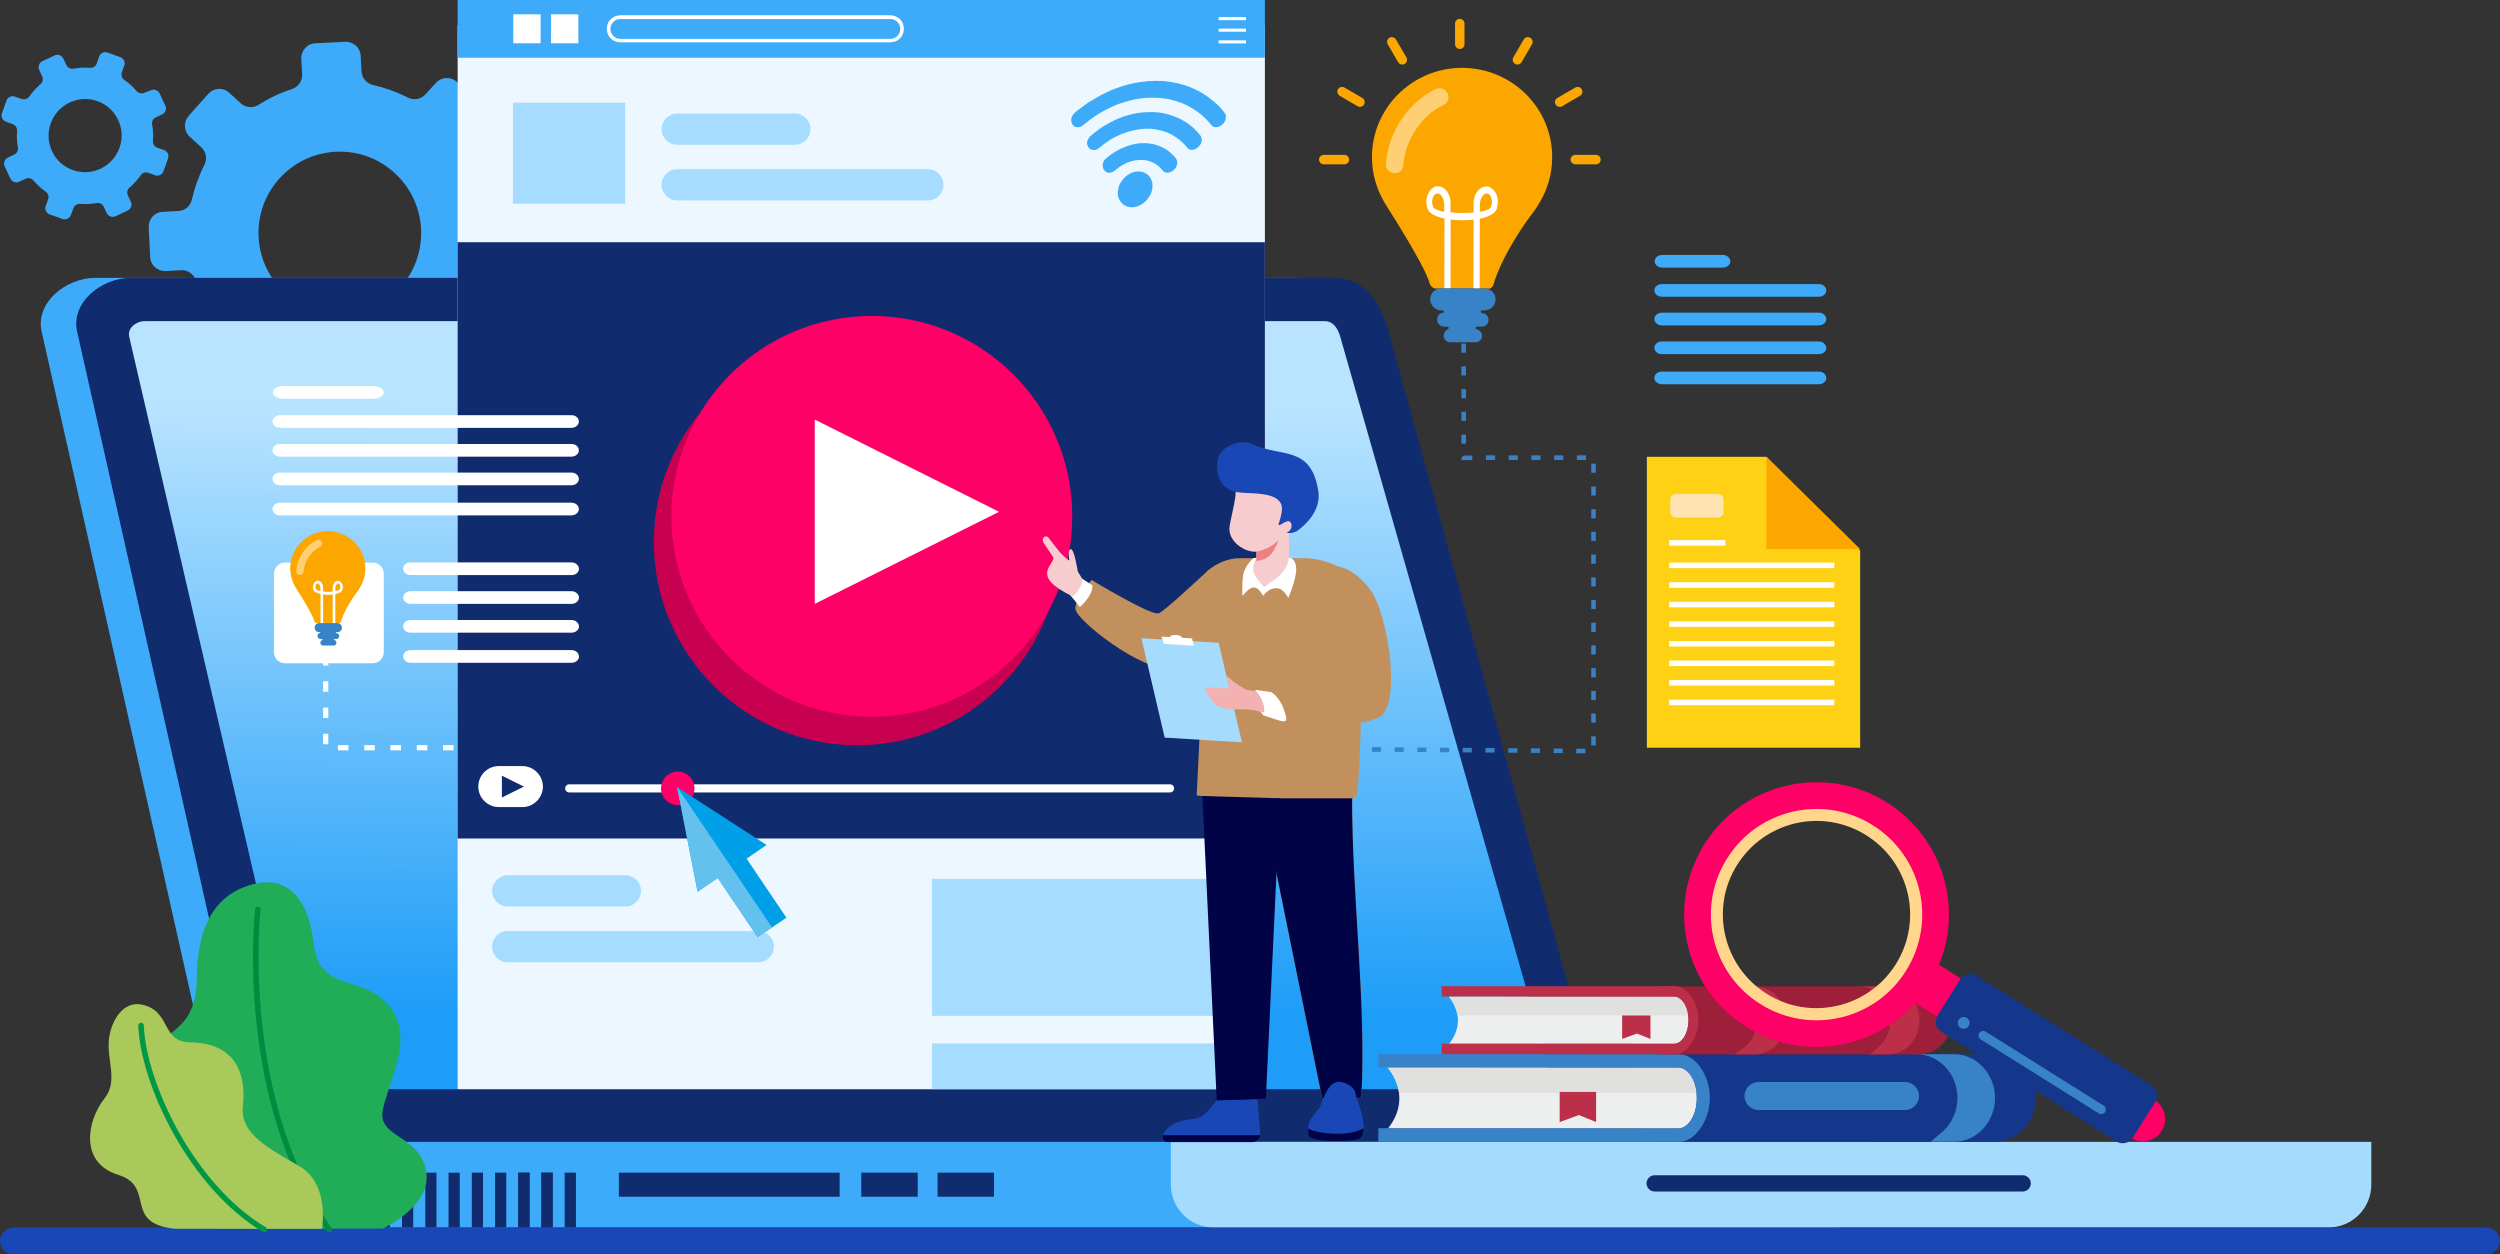 <?xml version="1.0" encoding="utf-8"?>
<!-- Generator: Adobe Illustrator 24.0.1, SVG Export Plug-In . SVG Version: 6.00 Build 0)  -->
<svg version="1.1" id="Layer_1" xmlns="http://www.w3.org/2000/svg" xmlns:xlink="http://www.w3.org/1999/xlink" x="0px" y="0px"
	 viewBox="0 0 1536.7 771" style="enable-background:new 0 0 1536.7 771;" xml:space="preserve">
<rect x="0" y="0" width="1536.7" height="771" fill="#333333" stroke="none"/>
<style type="text/css">
	.st0{fill-rule:evenodd;clip-rule:evenodd;fill:#3DABF9;}
	.st1{fill-rule:evenodd;clip-rule:evenodd;fill:#102B6E;}
	.st2{clip-path:url(#SVGID_2_);fill:url(#SVGID_3_);}
	.st3{fill-rule:evenodd;clip-rule:evenodd;fill:#A5DBFD;}
	.st4{fill:#3882C8;}
	.st5{fill-rule:evenodd;clip-rule:evenodd;fill:#ECF7FF;}
	.st6{fill-rule:evenodd;clip-rule:evenodd;fill:#1A47B6;}
	.st7{fill-rule:evenodd;clip-rule:evenodd;fill:#C80050;}
	.st8{fill-rule:evenodd;clip-rule:evenodd;fill:#FF0066;}
	.st9{fill-rule:evenodd;clip-rule:evenodd;fill:#A5DCFF;}
	.st10{fill-rule:evenodd;clip-rule:evenodd;fill:#FFFFFF;}
	.st11{fill:#21AC58;}
	.st12{fill:#008C3F;}
	.st13{fill-rule:evenodd;clip-rule:evenodd;fill:#A9CA5B;}
	.st14{fill:#009844;}
	.st15{fill:#1A47B6;}
	.st16{fill:#000446;}
	.st17{fill-rule:evenodd;clip-rule:evenodd;fill:#C2905C;}
	.st18{fill-rule:evenodd;clip-rule:evenodd;fill:#F7CCCF;}
	.st19{fill-rule:evenodd;clip-rule:evenodd;fill:#ED8082;}
	.st20{fill-rule:evenodd;clip-rule:evenodd;fill:#000446;}
	.st21{fill-rule:evenodd;clip-rule:evenodd;fill:#F4B1B1;}
	.st22{fill-rule:evenodd;clip-rule:evenodd;fill:#15378B;}
	.st23{fill-rule:evenodd;clip-rule:evenodd;fill:#EDEEEE;}
	.st24{fill-rule:evenodd;clip-rule:evenodd;fill:#E0E0DF;}
	.st25{fill-rule:evenodd;clip-rule:evenodd;fill:#3882C8;}
	.st26{fill-rule:evenodd;clip-rule:evenodd;fill:#BB3048;}
	.st27{fill-rule:evenodd;clip-rule:evenodd;fill:#9D1F39;}
	.st28{fill-rule:evenodd;clip-rule:evenodd;fill:#FFD68B;}
	.st29{fill-rule:evenodd;clip-rule:evenodd;fill:#FCA700;}
	.st30{fill:#FFCF74;}
	.st31{fill-rule:evenodd;clip-rule:evenodd;fill:#FFD115;}
	.st32{fill:#FFFFFF;}
	.st33{fill-rule:evenodd;clip-rule:evenodd;fill:#FFE4B1;}
	.st34{fill-rule:evenodd;clip-rule:evenodd;fill:#00A0E8;}
	.st35{fill-rule:evenodd;clip-rule:evenodd;fill:#64C1EE;}
</style>
<path class="st0" d="M116.6,84l7.1,6.5c3,2.7,3.8,7.1,2,10.7c-3.5,6.9-6.1,14.2-7.8,21.6c-0.9,3.9-4.3,6.8-8.3,6.9l-9.6,0.5
	c-5,0.2-8.8,4.5-8.6,9.4l0.9,18.4c0.2,5,4.5,8.8,9.5,8.6l9.6-0.5c4-0.2,7.7,2.3,9,6.1c2.4,7.2,5.6,14.2,9.8,20.8
	c2.2,3.4,1.7,7.8-1,10.8l-6.5,7.1c-3.4,3.7-3.1,9.4,0.6,12.8l13.6,12.4c3.7,3.4,9.4,3.1,12.8-0.6l6.5-7.1c2.7-3,7.1-3.8,10.7-2
	c6.9,3.5,14.2,6.1,21.6,7.8c3.9,0.9,6.8,4.3,7,8.3l0.5,9.6c0.2,5,4.5,8.8,9.4,8.6l18.4-0.9c5-0.2,8.8-4.5,8.6-9.5l-0.5-9.6
	c-0.2-4,2.3-7.7,6.1-8.9c7.2-2.4,14.2-5.6,20.8-9.8c3.4-2.2,7.8-1.7,10.8,1l7.1,6.5c3.7,3.4,9.4,3.1,12.8-0.6l12.4-13.6
	c3.4-3.7,3.1-9.4-0.6-12.8L294,196c-3-2.7-3.8-7.1-2-10.7c3.5-6.9,6.1-14.2,7.8-21.6c0.9-3.9,4.3-6.8,8.3-7l9.6-0.4
	c5-0.2,8.8-4.5,8.6-9.5l-0.9-18.4c-0.2-5-4.5-8.8-9.5-8.6l-9.6,0.5c-4,0.2-7.7-2.3-9-6.1c-2.4-7.2-5.6-14.2-9.8-20.8
	c-2.2-3.4-1.7-7.8,1-10.8l6.5-7.1c3.4-3.7,3.1-9.4-0.6-12.8l-13.6-12.4c-3.7-3.3-9.4-3.1-12.8,0.6l-6.5,7.1c-2.7,3-7.1,3.8-10.7,2
	c-6.9-3.5-14.2-6.1-21.6-7.8c-3.9-0.9-6.8-4.3-7-8.3l-0.5-9.6c-0.2-5-4.5-8.8-9.5-8.6l-18.4,0.9c-5,0.2-8.8,4.5-8.6,9.5l0.5,9.6
	c0.2,4-2.3,7.7-6.1,9c-7.2,2.3-14.2,5.6-20.8,9.8c-3.4,2.1-7.8,1.7-10.8-1l-7.1-6.5c-3.7-3.4-9.4-3.1-12.8,0.6L116,71.2
	C112.7,74.9,112.9,80.6,116.6,84 M178.1,103.8c16.5-13,40.1-14.2,57.7-2.7c29.1,18.9,31,60.1,3.9,81.6c-16.5,13-40.1,14.2-57.7,2.7
	C152.9,166.5,150.9,125.3,178.1,103.8z"/>
<path class="st0" d="M58.6,170.8h740.2c18.2,0,28.2,15.5,33,33l138.6,504.9c4.8,17.5-14.9,33-33,33H172.1c-18.2,0-29-15.3-33-33
	L25.6,203.8C21.6,186.1,40.4,170.8,58.6,170.8"/>
<path class="st1" d="M80.4,170.8h740.2c18.2,0,28.2,15.5,33,33l138.6,504.9c4.8,17.5-14.9,33-33,33H193.9c-18.2,0-29-15.3-33-33
	L47.4,203.8C43.4,186.1,62.2,170.8,80.4,170.8"/>
<g>
	<defs>
		<path id="SVGID_1_" d="M88.9,197.4h725.4c5.2,0,8.1,4.5,9.5,9.5L953.1,660c1.4,5-4.3,9.5-9.5,9.5H193.9c-5.2,0-8.3-4.4-9.5-9.5
			l-105-453.1C78.2,201.8,83.6,197.4,88.9,197.4"/>
	</defs>
	<clipPath id="SVGID_2_">
		<use xlink:href="#SVGID_1_"  style="overflow:visible;"/>
	</clipPath>
	<linearGradient id="SVGID_3_" gradientUnits="userSpaceOnUse" x1="515.378" y1="621.787" x2="517.35" y2="249.316">
		<stop  offset="0" style="stop-color:#1E9DF8"/>
		<stop  offset="1" style="stop-color:#B9E4FF"/>
	</linearGradient>
	<rect x="78.2" y="197.4" class="st2" width="876.4" height="472.2"/>
</g>
<path class="st0" d="M159.6,701.9H1154v26.3c0,14.5-11.8,26.3-26.3,26.3H185.9c-14.5,0-26.3-11.8-26.3-26.3V701.9z"/>
<path class="st3" d="M719.7,701.9h737.9v26.3c0,14.5-11.8,26.3-26.3,26.3H746c-14.5,0-26.3-11.8-26.3-26.3V701.9z"/>
<path class="st1" d="M1017.1,722.4h226.2c2.8,0,5,2.3,5,5v0c0,2.8-2.3,5-5,5h-226.2c-2.8,0-5-2.3-5-5v0
	C1012.1,724.6,1014.3,722.4,1017.1,722.4"/>
<path class="st1" d="M183.4,711.7c6,0,10.8,6.1,10.8,13.5s-4.8,13.5-10.8,13.5c-6,0-10.8-6.1-10.8-13.5S177.4,711.7,183.4,711.7"/>
<rect x="380.4" y="720.8" class="st1" width="135.7" height="14.8"/>
<rect x="529.4" y="720.8" class="st1" width="34.7" height="14.8"/>
<rect x="576.3" y="720.8" class="st1" width="34.7" height="14.8"/>
<rect x="232.8" y="720.8" class="st1" width="6.9" height="33.7"/>
<rect x="247.1" y="720.8" class="st1" width="6.9" height="33.7"/>
<rect x="261.4" y="720.8" class="st1" width="6.9" height="33.7"/>
<rect x="275.7" y="720.8" class="st1" width="6.9" height="33.7"/>
<rect x="290" y="720.8" class="st1" width="6.9" height="33.7"/>
<rect x="304.3" y="720.8" class="st1" width="6.9" height="33.7"/>
<rect x="318.6" y="720.8" class="st1" width="6.9" height="33.7"/>
<rect x="318.6" y="720.8" class="st1" width="6.9" height="33.7"/>
<rect x="332.8" y="720.8" class="st1" width="6.9" height="33.7"/>
<rect x="332.8" y="720.8" class="st1" width="6.9" height="33.7"/>
<rect x="347.1" y="720.8" class="st1" width="6.9" height="33.7"/>
<path class="st4" d="M695.3,458.3l0,2.8l-5.6,0l0-2.8L695.3,458.3z M709.3,458.4l0,2.8l-5.6,0l0-2.8L709.3,458.4z M723.2,458.5
	l0,2.8l-5.6,0l0-2.8L723.2,458.5z M737.2,458.6l0,2.8l-5.6,0l0-2.8L737.2,458.6z M751.1,458.7l0,2.8l-5.6,0l0-2.8L751.1,458.7z
	 M765.1,458.8l0,2.8l-5.6,0l0-2.8L765.1,458.8z M779.1,458.8l0,2.8l-5.6,0l0-2.8L779.1,458.8z M793,458.9l0,2.8l-5.6,0l0-2.8
	L793,458.9z M807,459l0,2.8l-5.6,0l0-2.8L807,459z M821,459.1l0,2.8l-5.6,0l0-2.8L821,459.1z M834.9,459.2l0,2.8l-5.6,0l0-2.8
	L834.9,459.2z M848.9,459.3l0,2.8l-5.6,0l0-2.8L848.9,459.3z M862.8,459.4l0,2.8l-5.6,0l0-2.8L862.8,459.4z M876.8,459.5l0,2.8
	l-5.6,0l0-2.8L876.8,459.5z M890.8,459.6l0,2.8l-5.6,0l0-2.8L890.8,459.6z M904.7,459.7l0,2.8l-5.6,0l0-2.8L904.7,459.7z
	 M918.7,459.8l0,2.8l-5.6,0l0-2.8L918.7,459.8z M932.7,459.9l0,2.8l-5.6,0l0-2.8L932.7,459.9z M946.6,460l0,2.8l-5.6,0l0-2.8
	L946.6,460z M960.6,460.1l0,2.8l-5.6,0l0-2.8L960.6,460.1z M974.5,460.2l0,2.8l-5.6,0l0-2.8L974.5,460.2z M978.1,452.6h2.8v5.6h-2.8
	V452.6z M978.1,438.6h2.8v5.6h-2.8V438.6z M978.1,424.7h2.8v5.6h-2.8V424.7z M978.1,410.7h2.8v5.6h-2.8V410.7z M978.1,396.7h2.8v5.6
	h-2.8V396.7z M978.1,382.8h2.8v5.6h-2.8V382.8z M978.1,368.8h2.8v5.6h-2.8V368.8z M978.1,354.9h2.8v5.6h-2.8V354.9z M978.1,340.9
	h2.8v5.6h-2.8V340.9z M978.1,326.9h2.8v5.6h-2.8V326.9z M978.1,313h2.8v5.6h-2.8V313z M978.1,299h2.8v5.6h-2.8V299z M978.1,285h2.8
	v5.6h-2.8V285z M969.3,282.7v-2.8h5.6v2.8H969.3z M955.3,282.7v-2.8h5.6v2.8H955.3z M941.3,282.7v-2.8h5.6v2.8H941.3z M927.4,282.7
	v-2.8h5.6v2.8H927.4z M913.4,282.7v-2.8h5.6v2.8H913.4z M898.3,281.1h0.3l1.1-1.1h5.3v2.8h-5.3h-1.4v-1.4V281.1z M898.3,267.1h2.8
	v5.6h-2.8V267.1z M898.3,253.1h2.8v5.6h-2.8V253.1z M898.3,239.2h2.8v5.6h-2.8V239.2z M898.3,225.2h2.8v5.6h-2.8V225.2z
	 M898.3,211.2h2.8v5.6h-2.8V211.2z M681.3,458.2l0,2.8l-5.6,0l0-2.8L681.3,458.2z"/>
<rect x="281.3" y="15.6" class="st5" width="496.2" height="653.9"/>
<rect x="281.3" y="148.9" class="st1" width="496.2" height="366.5"/>
<path class="st6" d="M8.2,754.6h1520.2c4.5,0,8.2,3.7,8.2,8.2v0c0,4.5-3.7,8.2-8.2,8.2H8.2c-4.5,0-8.2-3.7-8.2-8.2v0
	C0,758.3,3.7,754.6,8.2,754.6"/>
<path class="st7" d="M526.9,208.1c69,0,125,56,125,125c0,69-56,125-125,125c-69,0-125-56-125-125
	C401.9,264.1,457.9,208.1,526.9,208.1"/>
<path class="st8" d="M535.9,194.2c68,0,123.2,55.2,123.2,123.2c0,68-55.2,123.2-123.2,123.2c-68,0-123.2-55.2-123.2-123.2
	C412.7,249.4,467.8,194.2,535.9,194.2"/>
<path class="st9" d="M416.3,104h154c5.3,0,9.6,4.3,9.6,9.6v0c0,5.3-4.3,9.6-9.6,9.6h-154c-5.3,0-9.6-4.3-9.6-9.6v0
	C406.7,108.3,411,104,416.3,104"/>
<rect x="315.3" y="63.1" class="st9" width="69" height="62.1"/>
<path class="st9" d="M416.3,69.8h72.3c5.3,0,9.6,4.3,9.6,9.6v0c0,5.3-4.3,9.6-9.6,9.6h-72.3c-5.3,0-9.6-4.3-9.6-9.6v0
	C406.7,74.1,411,69.8,416.3,69.8"/>
<rect x="572.9" y="540.2" class="st9" width="183.2" height="84.2"/>
<path class="st9" d="M312.1,572.3h154c5.3,0,9.6,4.3,9.6,9.6l0,0c0,5.3-4.3,9.6-9.6,9.6h-154c-5.3,0-9.6-4.3-9.6-9.6l0,0
	C302.5,576.6,306.8,572.3,312.1,572.3"/>
<path class="st9" d="M312.1,538h72.3c5.3,0,9.6,4.3,9.6,9.6l0,0c0,5.3-4.3,9.6-9.6,9.6h-72.3c-5.3,0-9.6-4.3-9.6-9.6l0,0
	C302.5,542.4,306.8,538,312.1,538"/>
<rect x="572.9" y="641.4" class="st9" width="183.2" height="28.1"/>
<polygon class="st10" points="500.8,257.9 614.1,314.6 500.8,371.2 "/>
<path class="st11" d="M235.3,755.2c0,0,31.1-14.2,26.5-36.1c-4.6-21.9-29.9-19.6-26.5-36.9c3.4-17.3,20-44.3,3.9-63.9
	c-16.2-19.6-43-7.9-46.4-38.3c-2.7-24.5-14-41.9-36-36.8c-20.3,4.7-35.5,20.4-35.8,57.9c-0.4,39.8-28.5,28.6-28.8,58
	c-0.3,29.6,23.2,29.6,32.4,49.4c4.3,9.4-7,42.3,26.5,46.7H235.3z"/>
<path class="st12" d="M160.2,559.2c0,0-0.1,0.7-0.2,2c-0.4,3.9-1.1,13.5-1.1,26.8c0,39,6.1,110.1,44.9,166.9
	c0.5,0.8,0.3,1.8-0.4,2.4c-0.8,0.5-1.8,0.3-2.4-0.4c-39.4-57.8-45.5-129.5-45.5-168.9c0-17.9,1.3-29.1,1.3-29.2
	c0.1-0.9,0.9-1.6,1.9-1.5C159.6,557.4,160.3,558.2,160.2,559.2"/>
<path class="st13" d="M197.9,755.2c0,0,4.9-27.1-13.5-38.1c-18.4-11-37.1-19.6-35.1-37.3c2-17.7-3-38.7-32.4-39.1
	c-18.2-0.2-11.4-19.4-29.8-23.2c-11.2-2.3-18.6,9.4-20.1,20.9c-1.6,13.1,5.8,26-2.7,36.7c-11,13.8-15.5,39.6,8.2,47
	c23.7,7.3,2.6,29.8,34.9,33.2H197.9z"/>
<path class="st14" d="M88.4,630.3c0.6,17.2,8.3,41.8,21.3,65.2c13.1,23.4,31.6,45.8,53.7,58.9c0.8,0.5,1.1,1.5,0.6,2.3
	c-0.5,0.8-1.5,1.1-2.3,0.6c-22.8-13.6-41.6-36.4-54.9-60.2c-13.3-23.8-21.1-48.6-21.8-66.7c0-0.9,0.7-1.7,1.6-1.8
	C87.5,628.6,88.3,629.3,88.4,630.3"/>
<path class="st15" d="M717.8,702h52c2.5,0,4.5-1.8,4.8-4.2c0-0.3,0.1-0.7,0-1l-1.6-21.3l-18,0.6v-16.6c-0.8,0.5-1.5,1.3-1.8,2.5
	c-0.2,0.7-0.3,1.3-0.5,1.9c0,0.2-0.1,0.3-0.1,0.5c-0.2,1.1-0.4,2.1-0.5,3l0,0.1c-0.3,2.3-0.3,3.7-0.3,3.7c-0.7,0.9-1.4,1.7-2,2.6
	c-0.3,0.4-0.6,0.8-1,1.3c-0.7,0.9-1.4,1.8-2,2.6c-0.3,0.4-0.6,0.8-0.9,1.1c-0.7,0.9-1.4,1.8-2.1,2.6c-0.3,0.4-0.6,0.7-1,1.1
	c-2.7,2.8-5.4,4.8-8.6,5.2c-5.6,0.8-14.9,1.4-19.3,9.7c-0.1,0.2-0.2,0.3-0.2,0.5C714.1,699.8,715.6,702,717.8,702"/>
<path class="st16" d="M717.8,702h52c2.5,0,4.5-1.8,4.8-4.2h-59.9C714.1,699.8,715.6,702,717.8,702"/>
<path class="st17" d="M756.9,376.1c-7.3,16.3-16.4,31.5-37.4,34.6c-17,2.6-58.5-29.7-58.5-36.6s10-17.6,10-17.6s36.5,22.1,41.1,20.5
	c3.4-1.1,20.1-16.9,30.3-26.2C744.5,348.8,760,369.1,756.9,376.1"/>
<path class="st17" d="M762.4,343.1h39.8c9.6,0,23.5,4.8,29.3,11.6c8.3,9.8,5.1,119.1,2.5,134.4l-2.9,2.1c0,60.9,8.8,125.4,5.7,183.7
	l-24.1,0.3l-30.7-151.3l-14.6-32.1l-25-2l-6.8-0.9l6.6-138C747.8,346.2,754.7,343.1,762.4,343.1"/>
<path class="st18" d="M755.8,323.4c-1.4,9.3,9.3,16.3,16.5,15.7v4.2l-0.4,0.5c-7.3,8.7,2.3,14.8,5,16.5c1.3-1,7.6-3.1,11.8-7.1
	c2.8-2.7,4-6.6,4.1-10.3h-0.5v-15.9c0.5-0.2,1.1-0.4,1.6-0.7c1.6-1,2.2-3.3,1.8-5.8c-0.4-2.4-3.8-0.8-3.8-0.8h0
	c2.9-7.3,6.7-13.5-0.9-17.5c-7.6-4-22.9-3.7-22.9-3.7l-9.2-1C761.4,301.6,756.7,317.3,755.8,323.4"/>
<path class="st19" d="M785.9,332c-3.2,8.7-6.3,11.9-13.6,12.9V339C775.1,338.7,781.9,336.4,785.9,332"/>
<polygon class="st20" points="739.1,489.3 786.8,490.7 778.1,675.4 747.9,676.4 "/>
<path class="st15" d="M804.1,695c0.4,7.6,27.4,5,31.7,2.7c1.7-0.9,2.4-2.6,2.5-4.6c0.2-3.3-1-7.5-2.1-10.8c-1.7-5.3-1.5-5.3-2.7-8.9
	c0,0,0.3-5.9-8.5-8.2c-8.8-2.3-12.1,12.5-13.6,15.4c-1.4,2.6-6.7,6.2-7.3,12.6C804,693.8,804,694.4,804.1,695"/>
<path class="st16" d="M804.4,697.6c0.5,4.9,27,4.4,31.3,2.2c1.7-0.9,2.4-4.2,2.5-6.2c-2.8,1.4-7.8,3.2-15.3,3.3
	c-9.1,0.1-15.7-1.5-18.9-3.2C804,694.3,804.4,697,804.4,697.6"/>
<path class="st10" d="M671.4,359.8c0.7,4.2-4.4,10.8-7.7,13.3c-0.5-0.9-5.8-7.2-5.8-7.2c0.7-4.4,4.6-9.1,7.2-10.3L671.4,359.8z"/>
<path class="st18" d="M662.5,351.3c-0.4-2.4-2-11.7-3.6-13.3c-0.8-0.8-1-0.5-1.4,0c-0.3,0.4-0.7,1.6-0.6,2.4
	c0.1,1.7,0.2,3.3,0.4,4.2c-4.8-3-9.3-9.6-12.8-14.1c-1.4-1.8-4.5-0.4-3.2,2.8c0.3,0.9,6.2,8.8,6.2,9.7c0.1,4.5-14.3,11.3,11.9,23.6
	c1.4-1,5.4-5.3,6.1-10.4L662.5,351.3z"/>
<path class="st6" d="M748.6,282.2c-1.9,9.9,2,18.7,11.7,20.3c7.2,1.2,19.9-0.3,25.5,5c2.8,2.6,2.8,6,0.7,12.8
	c-0.6,2-1.5,3.5,1.5,1.7c1.4-0.9,3.7-2.1,4.6-1.5c2,1.3,1.4,4.5,0.1,5.7c-0.6,0.5-1.8,1.3-1.8,1.3s3.9,1,7.5-1.9
	c3.6-2.9,14-11.6,11.9-24.1c-4.6-27.8-22.4-20.2-40.7-28.5C762.2,269.6,750.2,274.4,748.6,282.2"/>
<path class="st17" d="M816.5,379.1c-4.5-9.3-6.6-21.2,0.7-28.6h0c7.4-7.4,23.2,7,27.7,16.3c8.9,18.3,14.8,60.4,5.4,72
	c-7.7,9.5-56.6,7-63,5.3c-1.5-0.4-12.2-10.7-9.3-19.4c0.3-0.9,2.2-1.3,3.8-1.3c8.8-0.1,37-3.6,40.9-5.7
	C828.9,414.3,819.7,385.6,816.5,379.1"/>
<path class="st10" d="M781.4,425.4c3.5,2.1,6.5,6.7,8,11.4c1.8,5.3,2.5,7.9-3.4,6c-4.1-1.3-9.5-3.1-9.5-3.1
	c-4.4-5-5.9-11.4-4.7-15.6L781.4,425.4z"/>
<polygon class="st3" points="701.6,392.3 749.1,395.1 763.4,456.3 715.9,453.4 "/>
<path class="st21" d="M772.3,425l-6.7-1.1l-7.6-5c0,0-3-3.3-4.1-2.9c-0.2,0.1,1.8,6.3,1.5,6.5c-2,1.5-14.7-0.4-14.7-0.2
	c6.1,20.4,19.5,10.5,34,15.2c2.1,0.7,2.6,0.4,2.4-1.4C777.1,433.2,775.4,428.4,772.3,425"/>
<path class="st10" d="M713.9,391.3l5.3,0.3c0,0,0-0.1,0-0.1c0-0.8,1.7-1.3,3.7-1.2c2,0.1,3.5,0.8,3.5,1.6c0,0,0,0.1,0,0.1l6.3,0.4
	l1.1,4.5l-18.3-1.1L713.9,391.3z"/>
<path class="st20" d="M831.7,490.7l-0.6,0.4c0,60.9,8.8,125.4,5.7,183.7l-24.1,0.3l-30.7-151.3l-14.6-32.1l-12.5-1H831.7z"/>
<path class="st15" d="M836.8,684.6c-0.2-0.8-0.5-1.6-0.7-2.3c-1.7-5.3-1.5-5.3-2.7-8.9c0,0,0.3-5.9-8.5-8.2
	c-8.8-2.3-12.1,12.5-13.6,15.4c-0.6,1.1-1.9,2.4-3.3,4H836.8z"/>
<path class="st10" d="M772.3,343.1c-4.7,7.7-0.2,12.3,4.6,17.4c7.1-4.4,14.1-8.3,15.4-17.7c0,0,3.1,0,4.1,4.1
	c0.9,3.4,0,7.4-1.4,12.1c-1.4,4.7-3.1,8.5-3.1,8.5s-1-1.7-2.5-3.5c-3.5-4.1-9.3-2.8-12.9,2.2c-0.3,0.5-3-7.4-8.1-4.4
	c-2.2,1.3-2.7,2.5-4.8,4.5c0.3-10-1.2-15.6,6.7-23.1c0.2,0,1.4-0.3,2-0.4C772.4,342.9,772.2,343.1,772.3,343.1"/>
<path class="st16" d="M1096.4,610.8h-43.7c-2.1,0-3.7-1.5-4-3.5h50.3C1099.5,609,1098.3,610.8,1096.4,610.8"/>
<path class="st22" d="M1226.2,648h-204c-13.9,0-25.2,12.1-25.2,26.9v0c0,14.8,11.3,26.9,25.2,26.9h204c13.9,0,25.2-12.1,25.2-26.9v0
	C1251.4,660.1,1240.1,648,1226.2,648"/>
<path class="st23" d="M1031.6,693.7H853.1c7.8-9.6,10.9-23.3,0-37.4h178.4c6.3,0,11.5,8.4,11.5,18.7
	C1043.1,685.2,1037.9,693.7,1031.6,693.7"/>
<path class="st24" d="M860,671.8c-0.6-5-2.8-10.3-6.9-15.6h178.4c5.7,0,10.4,6.8,11.4,15.6H860z"/>
<path class="st25" d="M847.2,701.9h185c9.1,0,18.8-12.3,18.8-27.1c0-14.8-9.6-26.8-18.8-26.8h-185l0.1,8.1l184.2,0.1
	c6.3,0,11.5,8.4,11.5,18.7c0,10.3-5.2,18.7-11.5,18.7l-184.2-0.1L847.2,701.9z"/>
<path class="st25" d="M1201.1,648H1178c13.9,0,25.2,12.1,25.2,26.9v0c0,8.1-3.4,15.4-8.8,20.4l-7.6,6.5h14.3
	c13.9,0,25.2-12.1,25.2-26.9v0C1226.3,660.1,1214.9,648,1201.1,648"/>
<path class="st25" d="M1080.9,665.1h90.1c4.7,0,8.6,3.9,8.6,8.6l0,0c0,4.7-3.9,8.6-8.6,8.6h-90.1c-4.7,0-8.6-3.9-8.6-8.6l0,0
	C1072.3,668.9,1076.2,665.1,1080.9,665.1"/>
<polygon class="st26" points="958.7,671.2 981.1,671.2 981.1,689.7 970.5,685.4 958.7,689.7 "/>
<path class="st27" d="M1179.9,606.3h-158.1c-10.8,0-19.5,9.4-19.5,20.9l0,0c0,11.5,8.8,20.9,19.5,20.9h158.1
	c10.8,0,19.5-9.4,19.5-20.9l0,0C1199.4,615.6,1190.6,606.3,1179.9,606.3"/>
<path class="st23" d="M1029,641.6H890.7c6.1-7.5,8.4-18.1,0-29H1029c4.9,0,8.9,6.5,8.9,14.5C1037.9,635.1,1033.9,641.6,1029,641.6"
	/>
<path class="st24" d="M895.9,624.2c-0.6-3.7-2.2-7.6-5.3-11.6H1029c4.3,0,7.9,5,8.7,11.6H895.9z"/>
<path class="st26" d="M886.1,648h143.4c7.1,0,14.5-9.5,14.5-21s-7.5-20.8-14.5-20.8H886.1l0.1,6.3l142.8,0.1c4.9,0,8.9,6.5,8.9,14.5
	c0,8-4,14.5-8.9,14.5l-142.8-0.1L886.1,648z"/>
<path class="st26" d="M1160.4,606.3h-17.9c10.7,0,19.5,9.4,19.5,20.9l0,0c0,6.3-2.7,12-6.8,15.8l-5.7,5.1h10.9
	c10.7,0,19.5-9.4,19.5-20.9l0,0C1180,615.6,1171.2,606.3,1160.4,606.3"/>
<polygon class="st26" points="997.1,624.2 1014.5,624.2 1014.5,638.6 1006.2,635.3 997.1,638.6 "/>
<path class="st26" d="M1078.4,606.3h-17.9c10.7,0,19.5,9.4,19.5,20.9l0,0c0,6.3-2.6,12-6.8,15.8l-6.9,5.1h12.1
	c10.8,0,19.5-9.4,19.5-20.9l0,0C1098,615.6,1089.2,606.3,1078.4,606.3"/>
<path class="st28" d="M1147.1,513.4c-26.9-16.9-62.4-8.7-79.3,18.2c-16.9,26.9-8.7,62.4,18.2,79.3c26.9,16.9,62.4,8.7,79.3-18.2
	C1182.2,565.8,1174.1,530.3,1147.1,513.4 M1151.7,506.2c-30.9-19.4-71.7-10-91.1,20.9c-19.4,30.9-10,71.7,20.9,91.1
	c30.9,19.4,71.7,10,91.1-20.9C1192,566.4,1182.6,525.6,1151.7,506.2z"/>
<path class="st8" d="M1061.6,527.7c19-30.4,59.1-39.6,89.5-20.5c30.4,19,39.6,59.1,20.5,89.5c-19,30.4-59.1,39.6-89.5,20.5
	C1051.7,598.2,1042.5,558.1,1061.6,527.7 M1047.6,519c23.9-38.1,74.1-49.6,112.2-25.8c38.1,23.9,49.6,74.1,25.7,112.2
	c-23.9,38.1-74.1,49.6-112.2,25.7C1035.3,607.3,1023.8,557.1,1047.6,519z"/>
<path class="st8" d="M1172.8,597.4L1172.8,597.4c4-6.4,12.5-8.4,19-4.4l132.6,83.1c6.4,4,8.4,12.6,4.4,19h0c-4,6.4-12.5,8.4-19,4.4
	l-132.6-83.1C1170.7,612.3,1168.7,603.8,1172.8,597.4"/>
<path class="st22" d="M1191,624.1l13.8-22c2.1-3.4,6.7-4.5,10.1-2.3l107.6,67.4c3.4,2.1,4.5,6.7,2.3,10.1l-13.8,22
	c-2.1,3.4-6.7,4.5-10.1,2.3l-107.6-67.4C1189.9,632.1,1188.8,627.6,1191,624.1"/>
<path class="st25" d="M1216.6,635L1216.6,635c0.8-1.3,2.6-1.7,3.9-0.9l72.6,45.5c1.3,0.8,1.7,2.6,0.9,3.9c-0.8,1.3-2.6,1.7-3.9,0.9
	l-72.6-45.5C1216.2,638.1,1215.8,636.3,1216.6,635"/>
<path class="st25" d="M1204,626.8c1.1-1.7,3.3-2.2,5-1.1c1.7,1.1,2.2,3.3,1.1,5c-1.1,1.7-3.3,2.2-5,1.1
	C1203.4,630.7,1202.9,628.5,1204,626.8"/>
<path class="st10" d="M349.9,482.1h369.3c1.4,0,2.5,1.1,2.5,2.5l0,0c0,1.4-1.1,2.5-2.5,2.5H349.9c-1.4,0-2.5-1.1-2.5-2.5l0,0
	C347.4,483.2,348.5,482.1,349.9,482.1"/>
<path class="st10" d="M306.6,470.9h14.5c6.9,0,12.6,5.7,12.6,12.6s-5.7,12.6-12.6,12.6h-14.5c-6.9,0-12.6-5.7-12.6-12.6
	S299.6,470.9,306.6,470.9"/>
<polygon class="st1" points="308.5,476.8 322,483.5 308.5,490.2 "/>
<path class="st8" d="M416.6,474.3c5.7,0,10.3,4.6,10.3,10.3c0,5.7-4.6,10.3-10.3,10.3s-10.3-4.6-10.3-10.3
	C406.3,478.9,410.9,474.3,416.6,474.3"/>
<path class="st29" d="M942.1,130.9c-10.1,13.3-20.5,31.2-24.1,44c-0.3,1.1-1.1,1.9-2.1,2.5l-34.1-0.1c-1.6-0.7-2.6-1.6-3-3.1
	c-3.4-12.2-28.2-50-27.9-49.9c-4.8-8.2-7.6-17.7-7.6-27.8c0.1-30.3,24.9-54.8,55.5-54.8c30.6,0.1,55.4,24.7,55.3,55
	c0,10.1-2.8,19.5-7.6,27.6C945,126.6,943.9,128.7,942.1,130.9"/>
<path class="st10" d="M909.6,125.6c0.8-8.3,6.7-8.5,7.4-2.5c0.2,1.3,0,2.7-0.4,4c-0.5,1.4-3.2,2.5-7,3.1L909.6,125.6z M887.8,125.6
	c-0.8-8.3-6.6-8.5-7.4-2.6c-0.2,1.3,0,2.7,0.4,4c0.4,1.4,3.2,2.5,6.9,3.2L887.8,125.6z M898,135.4l0.7,0l0.7,0v0
	c2.2,0,4.3-0.2,6.4-0.4l0,1.4l-0.1,41l3.8,0l0.1-41l0-2c5.4-1.1,9.5-3.1,10.4-6c0.6-1.9,0.9-3.9,0.6-5.9c-0.2-1.7-0.8-3.4-1.8-4.8
	c-0.9-1.2-2.1-2.2-3.4-2.9c-5.9-1.4-9.9,4.8-9.6,10.7l0,5.1c-2.2,0.2-4.6,0.3-7.1,0.3c-2.4,0-4.8-0.1-7.1-0.4l0-5.1
	c0.4-5.9-3.6-12.1-9.5-10.7c-1.4,0.6-2.6,1.6-3.4,2.9c-1,1.4-1.6,3.1-1.8,4.8c-0.3,2,0,4,0.6,5.9c0.9,2.9,5,4.9,10.4,6l0,2l-0.1,41
	l3.8,0l0.1-41l0-1.4C893.7,135.2,895.8,135.4,898,135.4L898,135.4z"/>
<path class="st25" d="M912.5,177.3l-26.6-0.1c-3.8,0-6.8,3.1-6.8,6.8l0,0c0.1,3.7,3.1,6.8,6.8,6.8h1c0.3,0.1,0.6,0.4,0.6,0.8
	c0,0.4-0.3,0.7-0.6,0.8c-2.3,0-3.5,1.9-3.5,4.2l0,0c0,2.3,1.9,4.2,4.2,4.2l2.3,0c0.3,0.1,0.6,0.4,0.6,0.8c0,0.4-0.3,0.7-0.6,0.8
	c-1.4,0.6-2.3,2-2.5,4v0c0,2.2,1.8,4,4,4l15.6,0c2.2,0,4-1.8,4-4v0c0-2-1.5-3.7-3.5-4c-0.3-0.1-0.5-0.4-0.5-0.8
	c0-0.4,0.2-0.7,0.6-0.8l3.2,0c2.3,0,4.2-1.9,4.2-4.2l0,0c0-2.3-1.9-4.2-4.2-4.2c-0.3-0.1-0.6-0.4-0.6-0.8c0-0.4,0.2-0.7,0.6-0.8
	l1.7,0c3.8,0,6.8-3.1,6.8-6.8v0C919.4,180.4,916.3,177.3,912.5,177.3"/>
<path class="st30" d="M882.7,54.7c2.7-1.2,5.9,0,7.2,2.7c1.2,2.7,0,5.9-2.7,7.2c-6.7,3-12.5,8.5-16.8,14.9
	c-4.5,6.7-7.3,14.5-7.7,21.9c-0.2,3-2.7,5.3-5.7,5.1c-3-0.2-5.3-2.7-5.1-5.7c0.5-9.4,4-19.1,9.5-27.4
	C866.7,65.5,874.1,58.7,882.7,54.7"/>
<polygon class="st31" points="1012.3,280.8 1085.8,280.8 1142.5,337.5 1143.4,338.4 1143.4,459.6 1012.3,459.6 "/>
<polygon class="st29" points="1085.8,280.8 1085.8,337.5 1143.4,337.5 "/>
<rect x="1026" y="345.8" class="st32" width="101.5" height="3.4"/>
<rect x="1026" y="357.9" class="st32" width="101.5" height="3.4"/>
<rect x="1026" y="369.9" class="st32" width="101.5" height="3.4"/>
<rect x="1026" y="381.9" class="st32" width="101.5" height="3.4"/>
<rect x="1026" y="394" class="st32" width="101.5" height="3.4"/>
<rect x="1026" y="406" class="st32" width="101.5" height="3.4"/>
<rect x="1026" y="418" class="st32" width="101.5" height="3.4"/>
<rect x="1026" y="430.1" class="st32" width="101.5" height="3.4"/>
<rect x="1026" y="332" class="st32" width="34.6" height="3.4"/>
<path class="st33" d="M1029.9,303.7h26.3c1.8,0,3.2,1.5,3.2,3.2v8c0,1.8-1.5,3.2-3.2,3.2h-26.3c-1.8,0-3.2-1.5-3.2-3.2v-8
	C1026.7,305.2,1028.1,303.7,1029.9,303.7"/>
<path class="st0" d="M1118,192.2h-96.5c-2.5,0-4.6,1.7-4.6,3.9c0,2.1,2,3.9,4.6,3.9h96.5c2.5,0,4.6-1.7,4.6-3.9
	C1122.5,194,1120.5,192.2,1118,192.2"/>
<path class="st0" d="M1059,156.7h-37.3c-2.5,0-4.6,1.7-4.6,3.9c0,2.1,2,3.9,4.6,3.9h37.3c2.5,0,4.6-1.7,4.6-3.9
	C1063.5,158.5,1061.5,156.7,1059,156.7"/>
<path class="st0" d="M1118,174.6h-96.5c-2.5,0-4.6,1.7-4.6,3.9c0,2.1,2,3.9,4.6,3.9h96.5c2.5,0,4.6-1.7,4.6-3.9
	C1122.5,176.3,1120.5,174.6,1118,174.6"/>
<path class="st0" d="M1118,209.9h-96.5c-2.5,0-4.6,1.7-4.6,3.9c0,2.1,2,3.9,4.6,3.9h96.5c2.5,0,4.6-1.7,4.6-3.9
	C1122.5,211.7,1120.5,209.9,1118,209.9"/>
<path class="st0" d="M1118,228.4h-96.5c-2.5,0-4.6,1.7-4.6,3.9c0,2.1,2,3.9,4.6,3.9h96.5c2.5,0,4.6-1.7,4.6-3.9
	C1122.5,230.1,1120.5,228.4,1118,228.4"/>
<rect x="281.3" class="st0" width="496.2" height="35.5"/>
<path class="st32" d="M547.3,11.7h-166c-1.7,0-3.2,0.7-4.3,1.8c-1.1,1.1-1.8,2.6-1.8,4.3c0,1.7,0.7,3.2,1.8,4.3
	c1.1,1.1,2.6,1.8,4.3,1.8h166c1.7,0,3.2-0.7,4.3-1.8c1.1-1.1,1.8-2.6,1.8-4.3c0-1.7-0.7-3.2-1.8-4.3
	C550.5,12.4,548.9,11.7,547.3,11.7 M381.3,9.4h166c2.3,0,4.4,0.9,5.9,2.4c1.5,1.5,2.4,3.6,2.4,5.9c0,2.3-0.9,4.4-2.4,5.9
	c-1.5,1.5-3.6,2.4-5.9,2.4h-166c-2.3,0-4.4-0.9-5.9-2.4c-1.5-1.5-2.4-3.6-2.4-5.9c0-2.3,0.9-4.4,2.4-5.9
	C376.9,10.4,379,9.4,381.3,9.4z"/>
<rect x="338.7" y="8.8" class="st10" width="16.8" height="17.8"/>
<rect x="315.5" y="8.8" class="st10" width="16.8" height="17.8"/>
<path class="st29" d="M940.6,23.2L940.6,23.2c1.4,0.8,1.9,2.6,1.1,4l-6.4,11c-0.8,1.4-2.6,1.9-4,1.1h0c-1.4-0.8-1.9-2.6-1.1-4
	l6.4-11C937.4,22.9,939.2,22.4,940.6,23.2 M854.1,23.2L854.1,23.2c1.4-0.8,3.2-0.3,4,1.1l6.4,11c0.8,1.4,0.3,3.2-1.1,4v0
	c-1.4,0.8-3.2,0.3-4-1.1l-6.4-11C852.2,25.8,852.7,24,854.1,23.2z M822.4,54.9L822.4,54.9c0.8-1.4,2.6-1.9,4-1.1l11,6.4
	c1.4,0.8,1.9,2.6,1.1,4l0,0c-0.8,1.4-2.6,1.9-4,1.1l-11-6.4C822.1,58,821.6,56.2,822.4,54.9z M972.3,54.9L972.3,54.9
	c0.8,1.4,0.3,3.2-1.1,4l-11,6.4c-1.4,0.8-3.2,0.3-4-1.1h0c-0.8-1.4-0.3-3.2,1.1-4l11-6.4C969.7,53,971.5,53.5,972.3,54.9z
	 M983.9,98.1L983.9,98.1c0,1.6-1.3,2.9-2.9,2.9h-12.7c-1.6,0-2.9-1.3-2.9-2.9l0,0c0-1.6,1.3-2.9,2.9-2.9H981
	C982.6,95.2,983.9,96.5,983.9,98.1z M829.3,98.1L829.3,98.1c0,1.6-1.3,2.9-2.9,2.9h-12.7c-1.6,0-2.9-1.3-2.9-2.9l0,0
	c0-1.6,1.3-2.9,2.9-2.9h12.7C828,95.2,829.3,96.5,829.3,98.1z M897.3,11.6L897.3,11.6c1.6,0,2.9,1.3,2.9,2.9v12.7
	c0,1.6-1.3,2.9-2.9,2.9l0,0c-1.6,0-2.9-1.3-2.9-2.9V14.5C894.4,12.9,895.7,11.6,897.3,11.6z"/>
<path class="st0" d="M24.1,43l1.8,3.9c0.8,1.6,0.4,3.6-1,4.8c-2.6,2.3-5,4.9-6.9,7.6c-1,1.5-3,2.1-4.7,1.5l-4.1-1.4
	c-2.1-0.8-4.4,0.3-5.2,2.4l-2.8,7.8c-0.8,2.1,0.3,4.4,2.5,5.2l4.1,1.5c1.7,0.6,2.8,2.3,2.7,4.1c-0.3,3.4-0.1,6.9,0.5,10.3
	c0.3,1.8-0.6,3.5-2.3,4.3l-3.9,1.9c-2,1-2.9,3.4-1.9,5.4l3.5,7.5c1,2,3.4,2.9,5.4,1.9l3.9-1.8c1.6-0.8,3.6-0.4,4.8,1
	c2.3,2.6,4.8,5,7.6,6.9c1.5,1,2.1,2.9,1.5,4.7l-1.5,4.1c-0.8,2.1,0.3,4.4,2.5,5.2l7.8,2.8c2.1,0.8,4.4-0.4,5.2-2.5l1.5-4.1
	c0.6-1.7,2.3-2.8,4.1-2.7c3.4,0.3,6.9,0.1,10.3-0.5c1.8-0.3,3.5,0.6,4.3,2.3l1.8,3.9c1,2,3.4,2.9,5.4,1.9l7.5-3.5
	c2-1,2.9-3.4,1.9-5.4l-1.8-3.9c-0.8-1.6-0.4-3.6,1-4.8c2.6-2.3,5-4.8,6.9-7.6c1-1.5,3-2.1,4.7-1.5l4.1,1.5c2.1,0.8,4.4-0.3,5.2-2.5
	l2.8-7.8c0.8-2.1-0.4-4.4-2.5-5.2l-4.1-1.4c-1.7-0.6-2.8-2.3-2.7-4.1c0.3-3.4,0.1-6.9-0.5-10.3c-0.3-1.8,0.6-3.5,2.3-4.3l3.9-1.8
	c2-1,2.9-3.4,1.9-5.4l-3.5-7.5c-1-2-3.4-2.9-5.4-1.9L88.8,57c-1.6,0.8-3.6,0.4-4.8-1c-2.3-2.6-4.8-5-7.6-6.9c-1.5-1-2.1-2.9-1.5-4.7
	l1.5-4.1c0.8-2.1-0.3-4.4-2.5-5.2l-7.8-2.8c-2.1-0.8-4.4,0.3-5.2,2.5L59.5,39c-0.6,1.7-2.3,2.8-4.1,2.7c-3.4-0.3-6.9-0.1-10.3,0.5
	c-1.8,0.3-3.5-0.6-4.3-2.3L38.9,36c-1-2-3.4-2.9-5.4-1.9l-7.5,3.5C24,38.6,23.2,41,24.1,43 M46.3,61.7c9.1-2.6,19.1,1,24.4,8.7
	c8.9,12.8,2.6,30.3-12.4,34.6c-9.1,2.6-19.1-1-24.4-8.7C25.1,83.5,31.3,66,46.3,61.7z"/>
<path class="st0" d="M732.3,92.1c0.2,0,0.4,0,0.6,0c3.3,0,8.3-5.4,4.4-9.5c-0.3-0.3-0.4-0.4-0.7-0.8c-0.3-0.4-0.5-0.5-0.7-0.8
	c-1-1.2-3.4-3.4-4.7-4.3c-0.3-0.2-0.5-0.4-0.8-0.6c-0.6-0.4-1.2-0.8-1.8-1.2c-1.9-1.1-2.7-1.7-4.9-2.6c-4.3-1.9-10-3.4-15.2-3.4
	c-5.8,0-8.5,0.2-14.4,1.7c-4.9,1.3-10,3.5-14.4,6.2c-3.1,1.8-3.5,2.2-6.3,4.3c-0.4,0.3-0.6,0.5-1,0.8c-1.8,1.3-3.7,3-4.1,5.1
	c-0.4,1.9,0.4,3.2,1.2,4.1c0.8,0.9,2.5,1.5,4.3,0.9c1.6-0.5,3.8-2.8,5.7-4.1c2.3-1.6,2.6-1.8,5-3.2c1.5-0.8,4.1-2,5.6-2.6
	c4.9-1.8,9.6-2.8,14.2-3c4.6-0.1,9,0.7,13.3,2.4c4,1.7,7,3.8,10.1,6.9c0.6,0.7,1.3,1.4,1.9,2.1c0.2,0.3,0.3,0.5,0.7,0.8
	C730.7,91.7,731.4,92.1,732.3,92.1 M681.6,106.2c3.4,0,3.8-2.2,8.8-5c5.9-3.3,13.1-3.9,18.3-1.3c1.3,0.6,2.5,1.4,3.6,2.4
	c0.3,0.3,0.8,0.7,1.1,1c1.4,1.7,2.3,3.3,5.1,2.8c1.6-0.3,3.3-1.6,4.1-2.9c1.2-1.8,1.4-4.2,0.2-5.8c-0.6-0.8-1.1-1.4-1.8-2.1
	c-1.8-1.7-2.2-2.1-4.4-3.6c-0.9-0.5-1.8-0.9-2.7-1.4c-3.9-1.8-8.1-2.5-12.3-2.3c-4.3,0.2-8.7,1.5-13.1,3.6c-2.5,1.2-5.3,3-7.4,4.8
	c-0.2,0.2-0.4,0.4-0.7,0.5c-0.9,0.8-1.9,1.6-2.3,2.8C677,103.1,679,106.2,681.6,106.2z M695.6,127.4c2.8,0,5.7-1.2,7.9-3.1
	c6.8-6,6.2-15,0.5-17.9c-3.6-1.9-8.3-1.1-11.8,1.9c-2,1.7-4.2,4.5-4.7,7.2c-0.8,4-0.5,6,1.6,8.8
	C690.2,125.9,692.7,127.4,695.6,127.4z M662.1,78.2c2.3,0,2.7-0.5,4.8-2.1c2.6-2.1,2.8-2.3,5.9-4.5c4.4-3,11.1-6.5,16-8.1
	c2.6-0.8,3.4-1.1,6.1-1.8c7.4-1.8,13.5-2,20.6-1.2c5.1,0.6,11.8,2.8,16.2,5.4c5.2,3,7,4.7,10.8,8.5c0.8,0.9,1.6,1.9,2.4,2.8
	c3,2.8,7.9-0.7,8.5-4c0.5-2.9-0.2-3.1-1.5-4.9c-3.1-4.2-8.8-8.5-13.1-11.2c-0.9-0.5-1.8-1-2.7-1.4c-0.5-0.3-0.9-0.4-1.4-0.7
	c-0.9-0.5-1.9-0.8-2.9-1.3c-3.9-1.8-10.4-3.2-15.1-3.7c-0.5-0.1-1.3-0.1-1.9-0.2c-0.7-0.1-1.4,0-2.1,0c-0.8-0.1-1.5-0.1-2.1-0.1
	c-0.2,0-0.4,0-0.6,0c-0.4,0-0.9,0-1.4,0.1c-0.7,0.1-1.4,0-2.1,0c-5.1,0.6-6.4,0.6-11.7,1.8c-2.8,0.6-7.7,2.2-10.5,3.3
	c-2.6,1.2-5.3,2.5-7.9,3.7c-2.5,1.5-5,3-7.6,4.5c-2.3,1.7-4.6,3.4-6.9,5.1c-0.5,0.4-0.9,0.8-1.3,1.2c-1.1,1-1.7,2.1-2,3.1
	c0,0.2-0.1,0.4-0.1,0.5C658.1,75.7,659.8,78.2,662.1,78.2z"/>
<path class="st10" d="M351.3,272.9H172.1c-2.5,0-4.6,1.7-4.6,3.9c0,2.1,2,3.9,4.6,3.9h179.1c2.5,0,4.6-1.7,4.6-3.9
	C355.8,274.6,353.8,272.9,351.3,272.9"/>
<path class="st10" d="M229.2,237.3h-54.8c-3.7,0-6.7,1.7-6.7,3.9c0,2.1,3,3.9,6.7,3.9h54.8c3.7,0,6.7-1.7,6.7-3.9
	C235.9,239.1,232.9,237.3,229.2,237.3"/>
<path class="st10" d="M351.3,255.2H172.1c-2.5,0-4.6,1.7-4.6,3.9c0,2.1,2,3.9,4.6,3.9h179.1c2.5,0,4.6-1.7,4.6-3.9
	C355.8,256.9,353.8,255.2,351.3,255.2"/>
<path class="st10" d="M351.3,290.5H172.1c-2.5,0-4.6,1.7-4.6,3.9c0,2.1,2,3.9,4.6,3.9h179.1c2.5,0,4.6-1.7,4.6-3.9
	C355.8,292.3,353.8,290.5,351.3,290.5"/>
<path class="st10" d="M351.3,309H172.1c-2.5,0-4.6,1.7-4.6,3.9c0,2.1,2,3.9,4.6,3.9h179.1c2.5,0,4.6-1.7,4.6-3.9
	C355.8,310.8,353.8,309,351.3,309"/>
<path class="st10" d="M351.3,363.4h-98.9c-2.5,0-4.6,1.7-4.6,3.9c0,2.1,2,3.9,4.6,3.9h98.9c2.5,0,4.6-1.7,4.6-3.9
	C355.8,365.2,353.8,363.4,351.3,363.4"/>
<path class="st10" d="M351.3,345.7h-98.9c-2.5,0-4.6,1.7-4.6,3.9c0,2.1,2,3.9,4.6,3.9h98.9c2.5,0,4.6-1.7,4.6-3.9
	C355.8,347.5,353.8,345.7,351.3,345.7"/>
<path class="st10" d="M351.3,381.1h-98.9c-2.5,0-4.6,1.7-4.6,3.9c0,2.1,2,3.9,4.6,3.9h98.9c2.5,0,4.6-1.7,4.6-3.9
	C355.8,382.9,353.8,381.1,351.3,381.1"/>
<path class="st10" d="M351.3,399.6h-98.9c-2.5,0-4.6,1.7-4.6,3.9c0,2.1,2,3.9,4.6,3.9h98.9c2.5,0,4.6-1.7,4.6-3.9
	C355.8,401.3,353.8,399.6,351.3,399.6"/>
<path class="st10" d="M175.2,345.8h53.9c3.7,0,6.8,3,6.8,6.8v48.3c0,3.7-3,6.8-6.8,6.8h-53.9c-3.7,0-6.8-3-6.8-6.8v-48.3
	C168.5,348.8,171.5,345.8,175.2,345.8"/>
<path class="st29" d="M219.6,363.7c-4.2,5.5-8.5,13-10,18.3c-0.1,0.5-0.4,0.8-0.9,1l-14.2,0c-0.7-0.3-1.1-0.7-1.3-1.3
	c-1.4-5.1-11.7-20.8-11.6-20.8c-2-3.4-3.2-7.4-3.2-11.6c0-12.6,10.4-22.9,23.1-22.8c12.8,0,23.1,10.3,23.1,22.9
	c0,4.2-1.2,8.1-3.2,11.5C220.8,361.9,220.4,362.8,219.6,363.7"/>
<path class="st10" d="M206.1,361.5c0.3-3.5,2.8-3.5,3.1-1.1c0.1,0.6,0,1.1-0.2,1.6c-0.2,0.6-1.3,1-2.9,1.3L206.1,361.5z M197,361.5
	c-0.3-3.5-2.8-3.6-3.1-1.1c-0.1,0.6,0,1.1,0.2,1.6c0.2,0.6,1.3,1,2.9,1.3L197,361.5z M201.2,365.6h0.3l0.3,0v0
	c0.9,0,1.8-0.1,2.7-0.2l0,0.6l0,17.1l1.6,0l0-17.1l0-0.8c2.2-0.5,4-1.3,4.3-2.5c0.2-0.8,0.4-1.6,0.3-2.4c-0.1-0.7-0.3-1.4-0.8-2
	c-0.4-0.5-0.9-0.9-1.4-1.2c-2.5-0.6-4.1,2-4,4.5l0,2.1c-0.9,0.1-1.9,0.1-3,0.1c-1,0-2-0.1-2.9-0.2l0-2.1c0.2-2.4-1.5-5.1-4-4.5
	c-0.6,0.3-1.1,0.7-1.4,1.2c-0.4,0.6-0.7,1.3-0.8,2c-0.1,0.8,0,1.7,0.3,2.4c0.4,1.2,2.1,2,4.3,2.5l0,0.8l0,17.1l1.6,0l0-17.1l0-0.6
	C199.4,365.5,200.3,365.6,201.2,365.6L201.2,365.6z"/>
<path class="st25" d="M207.3,383l-11.1,0c-1.6,0-2.8,1.3-2.8,2.8l0,0c0,1.6,1.3,2.8,2.8,2.8l0.4,0c0.1,0,0.3,0.2,0.3,0.3
	c0,0.2-0.1,0.3-0.3,0.3c-1,0-1.5,0.8-1.4,1.8c0,1,0.8,1.8,1.8,1.8l1,0c0.1,0,0.3,0.2,0.3,0.3c0,0.2-0.1,0.3-0.3,0.3
	c-0.6,0.3-1,0.8-1.1,1.7l0,0c0,0.9,0.8,1.7,1.7,1.7l6.5,0c0.9,0,1.7-0.8,1.7-1.7l0,0c0-0.8-0.6-1.6-1.4-1.7c-0.1,0-0.2-0.2-0.2-0.3
	c0-0.2,0.1-0.3,0.2-0.3l1.3,0c1,0,1.8-0.8,1.8-1.8l0,0c0-1-0.8-1.8-1.8-1.8c-0.1,0-0.2-0.2-0.2-0.3c0-0.2,0.1-0.3,0.2-0.3l0.7,0
	c1.6,0,2.8-1.3,2.8-2.8v0C210.1,384.3,208.9,383,207.3,383"/>
<path class="st30" d="M194.9,332c1.1-0.5,2.5,0,3,1.1c0.5,1.1,0,2.5-1.1,3c-2.8,1.3-5.2,3.5-7,6.2c-1.9,2.8-3,6-3.2,9.1
	c-0.1,1.2-1.1,2.2-2.4,2.1c-1.2-0.1-2.2-1.1-2.1-2.4c0.2-3.9,1.7-8,4-11.4C188.2,336.4,191.3,333.6,194.9,332"/>
<path class="st32" d="M201.8,425.2h-3.2v-6.5h3.2V425.2z M201.8,441.4h-3.2v-6.5h3.2V441.4z M201.8,457.5h-3.2v-6.5h3.2V457.5z
	 M214.2,458v3.2h-6.5V458H214.2z M230.4,458v3.2h-6.5V458H230.4z M246.5,458v3.2h-6.5V458H246.5z M262.7,458v3.2h-6.5V458H262.7z
	 M278.8,458v3.2h-6.5V458H278.8z M201.8,409.1h-3.2v-6.5h3.2V409.1z"/>
<rect x="749.1" y="24.8" class="st10" width="16.8" height="1.9"/>
<rect x="749.1" y="17.6" class="st10" width="16.8" height="1.9"/>
<rect x="749.1" y="10.5" class="st10" width="16.8" height="1.9"/>
<polygon class="st34" points="416.2,483.8 471.2,519.4 458.9,527.8 483.4,564.1 465.7,576 441.2,539.7 428.8,548.1 "/>
<polygon class="st35" points="474.6,570.1 450,533.7 416.2,483.8 428.8,548.1 441.2,539.7 465.7,576 "/>
</svg>
